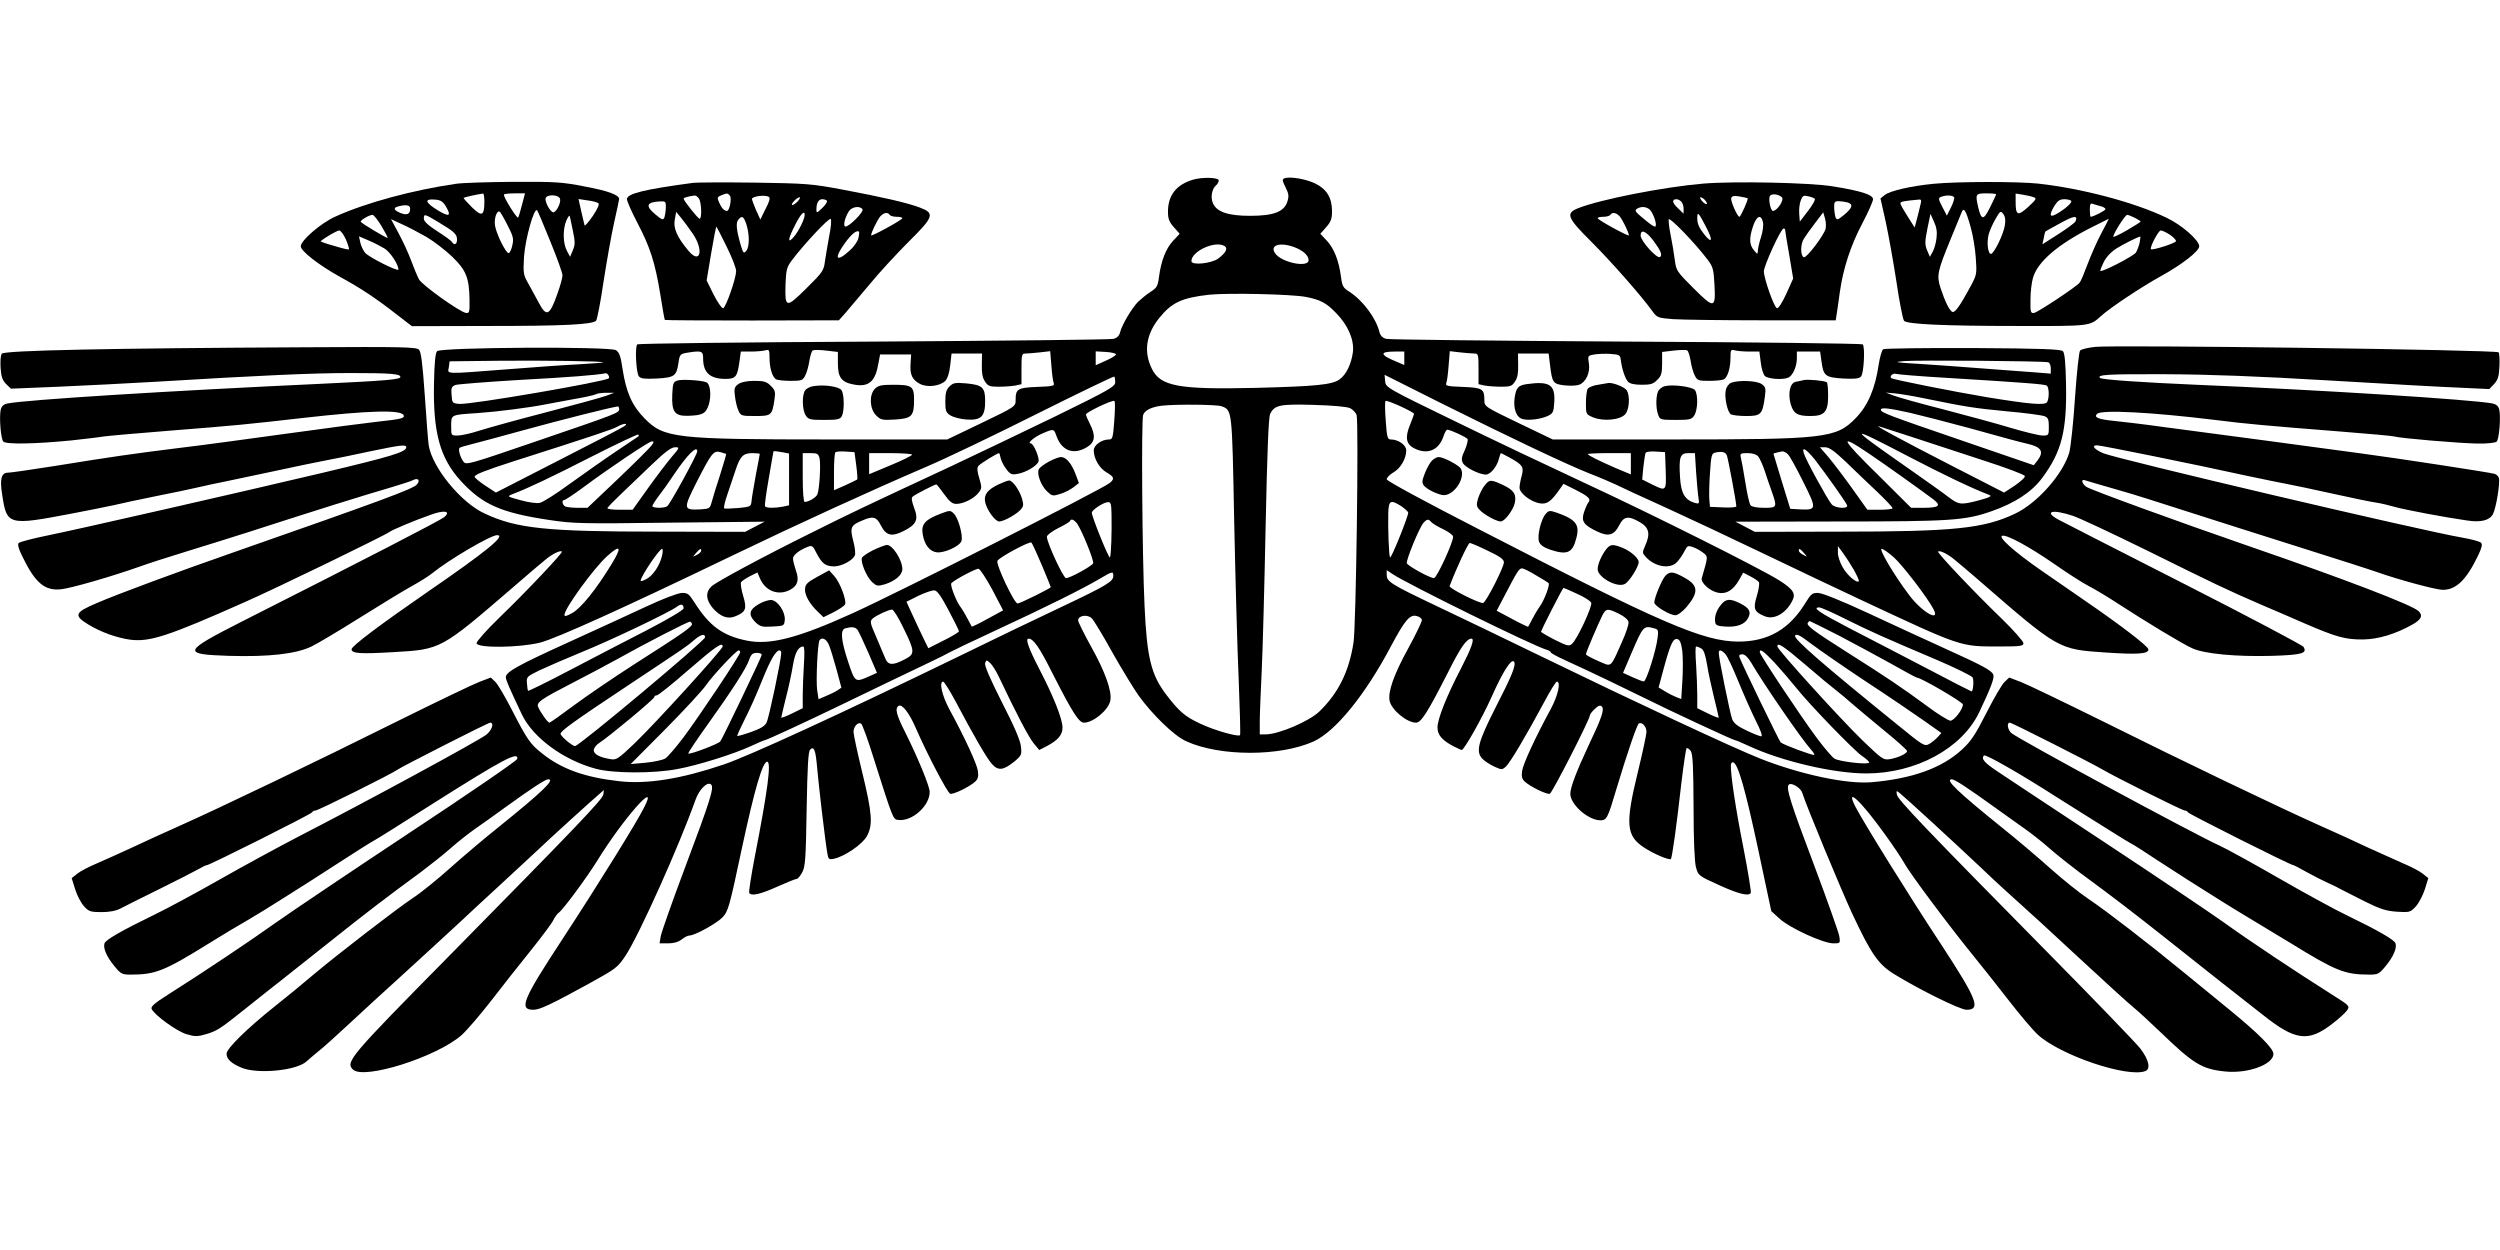 <?xml version="1.0" standalone="no"?>
<!DOCTYPE svg PUBLIC "-//W3C//DTD SVG 20010904//EN"
 "http://www.w3.org/TR/2001/REC-SVG-20010904/DTD/svg10.dtd">
<svg version="1.0" xmlns="http://www.w3.org/2000/svg"
 width="1280pt" height="640pt" viewBox="0 0 1280 640"
 preserveAspectRatio="xMidYMid meet">
<g transform="translate(0,640) scale(0.1,-0.1)"
fill="#000000" stroke="none">
<path d="M6108 5480 c-86 -26 -128 -80 -128 -164 0 -36 6 -52 30 -79 l30 -34
-34 -36 c-37 -40 -61 -102 -72 -185 -6 -47 -11 -56 -43 -76 -20 -13 -48 -36
-64 -51 -32 -33 -83 -118 -92 -156 -4 -18 -16 -29 -33 -34 -15 -4 -568 -10
-1229 -14 -661 -3 -1205 -10 -1210 -14 -13 -13 -6 -146 8 -164 11 -12 29 -14
93 -11 90 5 100 13 110 82 6 41 9 44 44 50 75 12 82 9 82 -29 0 -73 35 -105
115 -105 52 0 60 11 71 88 l7 52 51 0 c28 0 61 3 74 6 20 6 22 3 22 -39 0 -50
14 -97 33 -109 7 -4 40 -8 74 -8 58 0 63 2 76 28 8 15 17 48 21 74 4 26 12 50
17 54 6 3 37 3 70 -1 l59 -7 0 -58 c0 -73 18 -97 82 -109 77 -14 110 15 126
111 l8 43 79 0 80 0 -3 -47 c-4 -57 9 -83 49 -104 37 -19 102 -11 129 16 11
11 21 41 25 79 l7 61 78 0 78 0 -1 -58 c-1 -41 3 -66 16 -85 15 -24 24 -27 71
-27 29 0 68 3 85 6 l31 7 0 78 c0 75 1 79 23 79 12 0 45 3 73 6 l51 6 6 -73
c3 -41 8 -81 12 -90 6 -15 -5 -17 -85 -20 -100 -4 -110 -10 -110 -67 0 -33 0
-34 -175 -118 l-175 -84 -603 0 c-793 0 -848 7 -947 108 -65 66 -95 136 -113
256 -9 62 -16 81 -33 93 -31 20 -896 15 -916 -5 -9 -9 -14 -58 -16 -168 -5
-249 31 -380 137 -496 111 -121 205 -163 451 -200 126 -19 168 -20 620 -14
l485 5 -50 -26 -50 -26 -440 1 c-581 0 -730 16 -894 93 -122 56 -268 236 -286
349 -3 19 -12 134 -20 255 -12 169 -19 223 -30 235 -14 13 -84 15 -578 12
-1006 -5 -1547 -16 -1558 -33 -6 -8 -8 -40 -6 -72 3 -45 9 -63 28 -83 l25 -24
244 10 c135 6 355 17 490 25 549 33 805 45 1005 45 204 0 255 -4 255 -20 0
-13 -70 -19 -406 -35 -778 -36 -1514 -82 -1607 -101 -18 -4 -29 -14 -33 -30
-9 -36 0 -152 13 -165 15 -15 166 -12 348 6 83 9 157 18 165 20 8 2 161 16
340 30 343 27 400 33 680 65 345 39 507 43 517 13 5 -15 -14 -19 -142 -33 -55
-6 -260 -33 -455 -60 -195 -27 -446 -61 -556 -74 -233 -29 -338 -44 -635 -92
-119 -19 -225 -34 -237 -34 -35 0 -44 -30 -31 -112 24 -158 29 -160 359 -97
85 16 182 36 215 43 33 8 130 29 215 46 85 17 182 37 215 45 33 8 94 21 135
29 41 9 158 33 260 55 102 22 221 47 265 55 44 8 145 29 224 46 154 32 181 35
181 20 0 -24 -72 -46 -425 -130 -418 -99 -1251 -289 -1404 -320 -79 -16 -149
-34 -155 -40 -7 -7 -2 -28 18 -68 66 -137 115 -178 199 -169 54 6 261 66 402
116 44 16 150 50 235 76 85 26 229 71 320 100 362 117 567 181 740 232 47 14
93 29 103 34 27 15 41 0 21 -22 -21 -23 -175 -80 -944 -349 -267 -93 -587
-211 -695 -258 -113 -48 -119 -63 -42 -110 64 -39 144 -67 212 -77 101 -13
192 16 590 193 161 71 715 340 740 359 13 10 131 60 212 88 69 25 104 18 67
-13 -19 -16 -400 -213 -1033 -533 -307 -156 -312 -169 -68 -177 204 -6 343 10
422 48 33 16 143 82 245 146 102 64 220 136 263 160 42 23 92 54 110 69 85 69
299 195 332 195 48 0 -54 -83 -355 -290 -242 -167 -390 -278 -390 -294 0 -22
44 -25 212 -15 247 14 243 12 617 334 70 61 143 123 162 138 35 30 78 51 86
43 6 -6 -182 -205 -323 -341 -63 -61 -114 -119 -114 -128 0 -26 218 -24 326 3
84 22 429 178 989 448 343 165 699 328 990 453 94 40 347 161 562 269 216 108
395 194 398 192 3 -3 5 -16 5 -29 0 -22 -31 -40 -307 -175 -170 -82 -409 -197
-533 -255 -449 -209 -528 -247 -700 -333 -267 -132 -502 -259 -527 -282 -32
-30 -29 -70 7 -112 39 -44 77 -58 116 -41 53 22 59 38 39 104 -10 32 -14 64
-11 70 4 6 25 20 46 31 l38 19 12 -28 c27 -67 95 -93 155 -61 39 21 48 49 30
99 -8 24 -15 51 -15 61 0 18 32 43 75 60 23 9 27 6 46 -33 28 -53 45 -66 89
-67 39 0 97 31 107 57 4 9 0 43 -9 76 -17 67 -12 78 49 103 53 23 71 18 93
-26 27 -53 56 -60 118 -28 65 33 76 58 52 119 -13 36 -15 51 -6 57 12 11 113
62 120 62 2 0 20 -22 40 -50 27 -38 42 -50 62 -50 36 0 91 27 114 57 17 22 18
27 4 74 -12 39 -12 54 -4 64 10 12 96 65 105 65 2 0 6 -12 9 -28 4 -15 17 -40
30 -56 19 -25 27 -28 57 -22 41 7 97 40 106 62 7 18 -25 94 -40 94 -20 0 20
34 61 51 57 25 58 24 71 -13 27 -77 89 -99 157 -57 41 25 45 59 14 119 -11 22
-20 43 -20 48 0 11 138 77 146 69 4 -3 3 -49 -1 -102 -6 -85 -9 -95 -26 -95
-39 0 -79 -29 -79 -56 0 -42 29 -92 66 -113 39 -23 41 -32 17 -53 -38 -32
-1078 -559 -1318 -668 -280 -127 -423 -164 -541 -140 -124 25 -192 75 -268
195 -29 45 -35 50 -66 49 -20 -1 -97 -30 -180 -69 -80 -37 -257 -119 -394
-181 -264 -120 -326 -154 -326 -181 0 -15 14 -47 82 -191 57 -119 212 -233
378 -278 88 -24 293 -25 416 -2 105 19 291 77 381 119 34 16 65 29 68 29 9 0
216 96 400 185 170 82 285 138 445 214 47 22 92 45 100 50 8 5 114 56 235 112
255 118 456 218 536 266 66 39 69 39 69 14 0 -28 -32 -48 -260 -156 -113 -53
-356 -170 -540 -260 -601 -292 -1064 -505 -1194 -549 -218 -74 -393 -102 -534
-86 -179 20 -297 63 -396 142 -61 48 -77 71 -156 225 -34 66 -72 131 -84 142
l-23 22 -58 -22 c-32 -12 -221 -103 -419 -201 -407 -203 -914 -446 -1116 -536
-74 -33 -184 -83 -245 -112 -60 -28 -141 -64 -180 -81 -38 -16 -83 -39 -99
-52 l-29 -23 18 -58 c10 -31 30 -70 46 -87 24 -26 33 -29 89 -29 41 0 73 6 98
19 20 11 111 56 202 101 91 45 181 91 200 102 19 11 36 19 38 18 6 -4 537 262
540 271 2 5 10 9 17 9 14 0 395 190 418 208 20 15 466 242 477 242 22 0 8 -41
-22 -63 -48 -35 -594 -332 -963 -522 -104 -54 -284 -152 -400 -218 -116 -66
-264 -146 -330 -178 -177 -86 -254 -131 -260 -149 -8 -25 11 -68 51 -117 33
-40 39 -43 83 -43 127 0 172 18 401 160 69 43 159 97 200 120 41 24 121 73
177 109 56 36 124 79 150 95 26 17 100 64 163 105 63 41 131 84 151 95 38 22
97 59 311 195 351 222 435 267 426 225 -2 -9 -250 -179 -553 -379 -302 -200
-608 -406 -680 -457 -127 -91 -375 -257 -554 -370 -68 -43 -89 -61 -85 -73 12
-30 128 -115 179 -130 43 -13 55 -13 100 0 54 16 70 25 201 130 48 39 131 104
183 145 53 42 173 137 266 211 163 130 275 216 450 344 44 33 111 86 150 120
38 34 97 80 130 103 33 23 101 71 150 107 140 101 207 145 222 145 37 0 -30
-64 -257 -247 -69 -55 -179 -148 -245 -207 -66 -59 -151 -128 -190 -153 -84
-56 -384 -287 -510 -393 -49 -42 -137 -114 -195 -160 -148 -118 -250 -219
-250 -245 0 -27 23 -49 75 -71 81 -35 284 -16 335 32 8 8 36 31 61 52 26 20
93 81 150 134 57 53 187 173 289 265 101 92 228 209 281 258 53 50 145 135
205 190 60 55 145 134 189 175 82 78 282 259 324 295 l23 20 -3 -23 c-4 -25
-136 -163 -789 -826 -511 -518 -532 -543 -493 -582 55 -54 429 64 556 176 27
24 94 102 150 174 55 72 148 189 205 260 57 71 109 141 115 155 7 14 19 32 29
39 22 16 144 181 197 267 132 214 316 422 240 273 -39 -79 -241 -404 -421
-679 -202 -308 -223 -359 -147 -359 33 0 90 27 292 138 132 73 139 78 181 141
69 105 274 562 357 796 19 54 62 96 80 78 16 -16 -4 -80 -133 -423 -65 -173
-121 -332 -125 -353 l-6 -37 44 0 c28 0 53 7 69 20 14 11 31 20 39 20 28 0
137 60 169 92 31 33 35 47 102 362 65 302 105 436 128 436 22 0 3 -146 -63
-484 -19 -98 -32 -183 -29 -188 11 -17 57 -7 143 32 49 22 94 40 100 40 6 0
18 15 28 33 16 28 19 69 23 324 4 220 8 295 18 305 20 20 28 -2 36 -95 7 -83
41 -374 52 -436 5 -30 8 -33 33 -28 54 11 145 73 169 115 32 58 28 116 -23
326 -25 102 -45 196 -45 209 0 27 23 52 39 42 6 -3 36 -86 66 -183 97 -305 97
-307 123 -310 70 -10 162 71 162 143 0 29 -60 175 -126 307 -45 89 -53 121
-33 134 18 11 55 -37 89 -116 55 -127 160 -328 175 -334 15 -5 97 34 128 62
14 13 18 26 14 54 -5 36 -66 169 -147 318 -37 69 -53 140 -31 140 5 0 34 -46
64 -102 93 -176 159 -290 186 -320 32 -36 59 -32 116 14 35 30 37 34 32 77 -3
30 -35 105 -98 227 -61 121 -90 188 -85 199 6 17 7 17 25 1 11 -10 31 -41 44
-69 94 -198 153 -309 178 -341 l30 -36 37 19 c59 31 82 58 82 96 0 44 -46 160
-121 304 -53 103 -70 151 -53 151 25 0 55 -42 123 -178 103 -202 135 -252 161
-252 48 0 127 66 135 114 9 47 -27 148 -100 278 -36 65 -65 124 -65 132 0 25
49 32 70 10 11 -11 58 -89 105 -174 48 -85 108 -183 133 -219 71 -99 184 -209
245 -236 172 -79 481 -79 653 -1 112 51 265 240 395 486 72 135 97 165 132
156 15 -3 27 -13 27 -21 0 -9 -31 -73 -69 -143 -75 -136 -106 -225 -96 -271
10 -46 88 -111 135 -111 26 0 58 50 161 252 68 136 98 178 123 178 17 0 0 -48
-53 -151 -75 -144 -121 -260 -121 -304 0 -38 23 -65 82 -96 21 -10 39 -19 42
-19 12 0 104 162 153 272 59 132 100 195 114 181 14 -14 -8 -69 -96 -240 -87
-172 -100 -221 -66 -257 12 -13 40 -31 62 -41 37 -17 40 -17 59 0 22 20 107
164 195 328 31 59 61 107 66 107 22 0 6 -71 -31 -140 -81 -149 -142 -282 -147
-318 -4 -28 0 -41 14 -54 30 -27 113 -67 128 -62 13 5 205 381 205 401 0 5 11
20 25 33 18 17 28 21 36 13 15 -15 0 -58 -69 -203 -60 -128 -92 -212 -92 -244
0 -55 92 -136 154 -136 32 0 38 11 81 157 58 193 106 332 116 339 16 9 39 -16
39 -43 0 -13 -20 -107 -45 -209 -64 -263 -59 -323 32 -383 48 -32 130 -67 138
-59 6 6 29 168 54 392 11 92 23 171 26 175 4 3 13 -3 21 -13 11 -16 14 -73 15
-285 0 -169 5 -282 12 -310 12 -44 13 -45 117 -92 100 -46 153 -59 164 -41 3
5 -14 110 -38 233 -41 206 -66 378 -64 422 1 10 6 16 12 14 25 -8 62 -139 127
-442 l68 -320 44 -40 c52 -47 222 -125 274 -125 35 0 36 0 30 38 -4 20 -60
179 -125 352 -128 339 -149 407 -133 423 12 12 60 -16 68 -41 22 -70 199 -496
255 -617 98 -209 134 -262 217 -313 126 -78 337 -182 369 -182 76 0 56 51
-131 337 -165 250 -396 623 -437 702 -55 108 27 32 151 -141 41 -56 86 -124
100 -149 29 -53 227 -318 353 -473 45 -55 127 -159 183 -231 55 -71 121 -149
146 -172 115 -106 459 -222 551 -187 29 11 18 59 -26 116 -23 29 -229 243
-457 474 -645 654 -786 801 -789 826 -4 20 -2 21 14 8 31 -25 272 -246 414
-380 74 -71 163 -152 197 -182 33 -29 171 -155 305 -280 135 -125 262 -241
284 -258 21 -17 82 -73 134 -123 170 -164 213 -191 333 -203 116 -12 247 36
247 90 0 28 -77 105 -225 226 -55 45 -156 128 -225 184 -185 152 -404 321
-495 382 -44 29 -134 101 -200 160 -66 59 -176 152 -245 207 -227 183 -294
247 -257 247 15 0 79 -42 222 -145 50 -36 117 -84 150 -107 33 -23 92 -69 130
-103 39 -34 106 -87 150 -120 185 -136 278 -208 445 -340 97 -77 225 -178 284
-225 60 -47 156 -122 213 -167 165 -131 231 -140 354 -45 34 26 68 57 76 69
15 22 13 24 -76 80 -179 113 -429 279 -556 371 -72 51 -348 237 -615 413 -267
176 -513 339 -547 362 -63 42 -81 63 -65 79 8 8 186 -94 367 -210 44 -28 105
-66 135 -85 30 -19 98 -61 150 -94 52 -33 100 -62 105 -64 6 -2 64 -39 130
-83 66 -43 136 -88 155 -100 150 -95 218 -138 305 -190 55 -33 156 -94 225
-136 231 -142 275 -160 401 -160 44 0 50 3 83 43 40 49 59 92 51 117 -6 18
-85 64 -250 144 -61 29 -218 115 -350 191 -132 76 -267 150 -300 165 -129 58
-1035 548 -1067 577 -20 18 -24 53 -8 53 11 0 415 -205 475 -240 64 -38 409
-210 421 -210 7 0 14 -4 16 -9 3 -8 527 -271 538 -270 3 1 34 -16 70 -36 36
-20 85 -45 110 -56 25 -11 54 -25 65 -32 11 -6 65 -33 120 -61 82 -41 112 -50
167 -54 65 -4 69 -3 96 26 16 17 37 57 47 88 l18 58 -29 23 c-16 13 -60 36
-99 52 -38 17 -119 53 -180 81 -60 29 -171 79 -245 112 -202 90 -709 333
-1116 536 -198 98 -387 189 -419 201 l-58 22 -24 -23 c-13 -12 -55 -84 -93
-159 -57 -112 -79 -145 -125 -187 -103 -95 -255 -149 -463 -167 -125 -11 -366
40 -572 122 -134 53 -639 289 -1110 518 -184 89 -427 207 -540 260 -238 113
-260 127 -260 161 l0 25 28 -19 c71 -49 730 -373 789 -388 13 -4 23 -10 23
-14 0 -4 33 -22 73 -40 119 -54 316 -149 407 -194 111 -56 454 -216 464 -216
4 0 35 -13 69 -29 170 -79 436 -141 602 -141 253 0 489 127 578 312 60 126 79
177 73 193 -8 22 -52 46 -251 136 -99 45 -277 127 -395 182 -131 61 -229 100
-250 101 -31 1 -37 -4 -65 -49 -83 -137 -192 -200 -345 -200 -180 1 -393 93
-1322 572 -291 149 -478 251 -478 259 0 8 15 24 34 35 37 21 66 71 66 113 0
27 -40 56 -79 56 -17 0 -20 10 -26 95 -4 53 -5 99 -1 102 7 7 146 -57 146 -66
0 -3 -10 -29 -21 -57 -26 -63 -20 -98 21 -119 68 -35 127 -11 151 62 6 18 14
33 19 33 15 0 98 -38 104 -48 3 -5 -3 -31 -14 -56 -17 -36 -19 -50 -10 -67 13
-23 83 -58 117 -59 24 0 58 41 68 83 4 15 8 27 10 27 1 0 23 -11 48 -25 64
-36 70 -46 58 -92 -6 -21 -11 -48 -11 -60 0 -28 57 -72 103 -80 38 -6 57 8
102 71 l20 29 62 -31 c67 -34 80 -47 65 -65 -5 -7 -15 -29 -22 -50 -15 -46 -2
-65 67 -98 58 -28 87 -20 113 31 24 47 46 51 105 17 48 -27 56 -60 29 -119
-16 -37 -16 -39 2 -59 47 -52 126 -65 161 -26 11 12 28 36 37 54 15 29 18 31
43 22 16 -5 39 -18 53 -29 26 -20 26 -17 -7 -130 -6 -24 42 -67 84 -75 43 -8
77 13 108 67 l20 36 37 -19 c20 -10 40 -24 44 -30 3 -6 -1 -38 -11 -70 -20
-66 -14 -82 40 -104 47 -20 108 13 141 78 20 37 6 59 -64 104 -90 58 -647 337
-994 498 -174 81 -476 224 -670 319 -350 170 -353 172 -356 204 l-3 33 291
-146 c365 -182 637 -311 760 -360 52 -20 112 -46 133 -56 21 -11 132 -62 245
-113 114 -52 340 -158 502 -236 162 -78 396 -189 520 -247 505 -236 495 -233
693 -233 113 0 127 2 127 17 0 9 -51 67 -114 128 -141 136 -329 335 -323 341
8 8 51 -13 86 -43 19 -15 68 -57 110 -93 425 -369 417 -364 664 -381 163 -11
217 -7 217 16 0 15 -139 122 -330 253 -58 40 -157 108 -220 152 -137 95 -223
172 -198 177 24 6 138 -56 268 -146 63 -44 142 -95 175 -112 33 -17 98 -56
145 -87 151 -98 336 -210 384 -231 62 -29 227 -44 409 -39 155 5 181 13 161
46 -6 9 -280 154 -610 322 -330 168 -618 315 -642 328 -81 43 -36 57 71 21 34
-11 208 -93 387 -181 335 -166 404 -199 575 -273 55 -23 156 -67 225 -97 162
-70 209 -83 300 -82 77 1 166 28 251 76 46 26 56 46 32 69 -31 31 -379 164
-858 329 -379 131 -824 293 -844 308 -23 17 -27 41 -6 33 15 -5 91 -27 185
-54 47 -13 191 -58 320 -100 129 -42 393 -125 585 -186 193 -61 375 -119 405
-130 113 -40 303 -91 337 -91 68 0 120 50 179 172 21 43 25 61 17 69 -7 7 -49
18 -94 26 -216 37 -1758 400 -1839 432 -46 19 -65 41 -33 41 20 0 499 -97 762
-155 90 -19 187 -39 215 -44 28 -5 132 -27 231 -49 99 -22 200 -43 225 -46 25
-4 65 -14 90 -21 42 -13 264 -55 372 -70 71 -11 115 1 132 33 17 33 38 165 30
186 -3 8 -13 18 -22 20 -23 7 -498 80 -687 105 -82 11 -303 41 -490 66 -187
25 -421 56 -520 69 -99 14 -212 27 -251 31 -81 8 -105 18 -87 36 22 22 276 9
603 -31 167 -21 258 -29 650 -60 140 -11 262 -22 270 -25 29 -9 338 -35 425
-36 51 -1 92 4 98 10 13 13 22 129 13 165 -4 16 -15 26 -33 30 -98 20 -892 70
-1518 96 -275 12 -485 26 -493 35 -17 17 41 20 331 19 228 -1 474 -10 842 -32
286 -17 588 -34 670 -37 l150 -7 25 26 c19 21 25 39 27 89 2 34 0 67 -4 73 -9
13 -1957 39 -2065 28 -37 -4 -72 -12 -78 -19 -6 -7 -17 -115 -26 -241 -8 -126
-22 -252 -29 -280 -32 -111 -165 -262 -280 -315 -159 -75 -313 -91 -890 -91
l-440 -1 -50 26 -50 26 530 1 c573 0 647 5 783 53 118 41 206 99 258 170 100
134 127 243 122 481 -2 110 -7 159 -16 168 -10 10 -110 14 -460 16 -246 1
-453 -2 -460 -6 -7 -5 -17 -40 -23 -78 -18 -123 -55 -211 -118 -275 -100 -103
-155 -109 -948 -109 l-603 0 -175 84 c-175 84 -175 85 -175 118 0 57 -10 63
-110 67 -80 3 -91 5 -85 20 4 9 9 49 12 90 l6 73 51 -6 c28 -3 61 -6 74 -6 21
0 22 -4 22 -79 l0 -78 31 -7 c17 -3 56 -6 85 -6 47 0 56 3 71 27 13 19 17 44
16 85 l-1 58 78 0 79 0 7 -57 c11 -93 15 -99 74 -106 28 -3 62 -2 75 3 35 13
58 63 50 110 -6 38 -6 39 27 45 18 3 56 5 83 3 45 -3 50 -6 53 -28 6 -50 23
-99 38 -115 10 -10 34 -15 70 -15 45 0 59 4 79 25 21 20 25 34 25 84 l0 59 59
7 c33 4 64 4 70 1 5 -4 13 -28 17 -54 4 -26 13 -59 21 -74 13 -26 18 -28 76
-28 34 0 67 4 74 8 19 12 33 59 33 109 0 42 2 45 23 39 12 -3 45 -6 73 -6 l52
0 7 -55 c3 -30 13 -62 21 -70 16 -15 88 -21 119 -9 23 9 45 57 45 99 l0 35 60
0 59 0 7 -50 c10 -75 19 -82 110 -88 64 -3 82 -1 93 11 14 18 21 151 8 164 -5
4 -549 11 -1210 14 -661 4 -1214 10 -1230 14 -18 5 -29 16 -34 34 -17 71 -85
163 -154 207 -32 20 -37 29 -43 76 -11 83 -35 145 -72 185 l-34 36 30 34 c24
27 30 43 30 81 0 68 -26 112 -83 141 -47 24 -132 39 -161 28 -12 -5 -11 -12 6
-46 17 -34 18 -46 9 -74 -17 -52 -71 -72 -191 -72 -112 0 -171 20 -190 65 -13
30 -5 73 16 91 8 6 14 18 14 25 0 16 -85 18 -132 4z m162 -340 c18 -12 7 -34
-33 -64 -34 -25 -137 -36 -137 -13 0 51 123 107 170 77z m353 -4 c47 -17 77
-43 77 -68 0 -41 -141 -12 -172 36 -27 40 23 57 95 32z m62 -256 c76 -15 105
-30 156 -83 61 -62 93 -137 86 -199 -8 -61 -34 -116 -68 -140 -37 -28 -121
-36 -433 -44 -391 -9 -484 8 -528 97 -43 86 -31 174 35 258 65 82 117 106 257
122 98 10 419 3 495 -11z m-971 -295 c-1 -5 -25 -20 -53 -32 l-51 -23 0 36 0
35 53 -3 c28 -2 51 -7 51 -13z m1476 -19 l0 -35 -37 16 c-89 36 -92 53 -12 53
l49 0 0 -34z m-4102 -21 c2 -2 -52 -6 -120 -10 -68 -3 -235 -15 -373 -26 -326
-25 -303 -26 -297 11 l4 30 257 3 c233 2 521 -2 529 -8z m7400 0 c6 -3 12 -16
12 -31 l0 -27 -87 7 c-49 3 -169 13 -268 20 -99 8 -243 18 -320 23 -122 7
-132 9 -80 14 61 6 720 1 743 -6z m-7373 -66 c4 -6 5 -13 2 -16 -18 -17 -708
-136 -766 -131 -35 3 -36 5 -39 46 -3 36 0 43 20 51 13 4 163 16 333 26 256
14 383 24 437 34 4 0 10 -4 13 -10z m6858 -14 c392 -24 494 -32 506 -39 13 -8
14 -65 2 -85 -11 -17 -86 -11 -306 25 -168 28 -485 91 -492 98 -10 9 9 27 23
22 8 -3 128 -13 267 -21z m-6868 -91 c-21 -8 -159 -46 -305 -84 -147 -38 -302
-81 -346 -95 -43 -14 -93 -25 -111 -25 -33 0 -33 0 -33 49 0 59 -3 57 135 66
102 7 264 28 345 44 25 5 90 17 145 27 55 9 107 21 115 25 8 5 33 8 55 8 l40
0 -40 -15z m6745 -13 c208 -43 258 -51 425 -67 94 -8 180 -20 193 -25 18 -7
22 -16 22 -54 0 -44 -1 -45 -32 -45 -17 0 -91 18 -162 39 -72 22 -228 64 -346
95 -118 30 -233 62 -255 71 l-40 15 45 -4 c25 -2 92 -13 150 -25z m-3596 -41
c55 -20 54 -13 65 -585 6 -291 16 -657 23 -812 6 -155 10 -285 7 -287 -10 -10
-132 25 -202 58 -78 36 -109 62 -174 147 -79 103 -101 190 -113 459 -12 254
-17 949 -7 976 9 24 44 41 97 47 76 8 280 6 304 -3z m659 -10 c15 -8 30 -24
33 -36 11 -43 -3 -1085 -16 -1164 -23 -149 -78 -259 -175 -353 -52 -50 -208
-117 -275 -117 l-30 0 0 68 c0 37 5 153 10 257 5 105 14 438 20 740 8 381 15
558 23 575 22 46 48 52 222 47 101 -3 170 -9 188 -17z m-3743 -5 c0 -19 -10
-23 -426 -165 -341 -117 -358 -122 -371 -104 -17 23 -28 63 -20 71 3 3 30 11
59 18 29 7 154 41 278 75 182 50 435 114 473 119 4 1 7 -6 7 -14z m6611 -19
c59 -14 191 -48 295 -76 235 -65 249 -69 304 -82 73 -17 87 -40 51 -87 l-18
-23 -364 125 c-385 132 -419 145 -419 159 0 13 39 9 151 -16z m-6586 -69 c-11
-8 -163 -87 -338 -176 l-318 -163 -55 36 c-30 20 -54 40 -54 45 0 11 50 31
202 80 395 126 506 163 528 176 33 19 62 20 35 2z m6596 -55 c85 -28 248 -81
363 -119 115 -37 211 -73 213 -80 3 -7 -21 -28 -51 -49 l-55 -36 -273 140
c-267 137 -399 209 -367 199 9 -3 85 -28 170 -55z m-6522 4 c-2 -1 -53 -36
-113 -76 -60 -40 -166 -115 -237 -166 -71 -52 -141 -97 -157 -99 -15 -3 -58 3
-97 14 -69 19 -70 19 -41 31 81 31 189 82 403 191 130 66 238 117 241 114 3
-3 3 -7 1 -9z m6502 -103 c191 -99 325 -163 414 -197 15 -6 4 -12 -50 -27 -95
-25 -105 -24 -156 14 -24 19 -125 91 -224 160 -299 209 -298 214 16 50z
m-6435 56 c-8 -11 -85 -88 -171 -170 l-157 -149 -48 0 c-27 0 -55 3 -64 6 -17
7 -22 34 -7 34 5 0 46 27 91 60 138 103 343 240 357 240 12 0 12 -3 -1 -21z
m6231 -40 c89 -60 282 -198 332 -236 42 -32 29 -43 -54 -43 l-60 0 -162 161
c-201 197 -213 224 -56 118z m-6130 -21 c-24 -29 -79 -101 -121 -160 l-77
-108 -65 0 c-35 0 -64 3 -64 8 0 4 31 36 69 72 37 36 109 104 160 153 66 63
98 87 117 87 25 0 25 -1 -19 -52z m6012 -21 c42 -41 113 -109 159 -152 45 -43
82 -82 82 -87 0 -4 -29 -8 -64 -8 l-65 0 -77 108 c-42 59 -97 131 -121 160
l-45 52 27 0 c20 0 47 -19 104 -73z m-5879 52 c0 -16 -140 -272 -154 -281 -15
-11 -76 -10 -76 1 0 4 15 28 33 52 19 24 53 72 76 107 70 104 121 155 121 121z
m5725 -46 c56 -73 156 -213 162 -230 8 -20 -61 -16 -79 5 -19 21 -133 228
-142 260 -13 39 12 24 59 -35z m-5577 33 c1 -2 -13 -50 -31 -107 -19 -57 -38
-120 -43 -139 -9 -34 -12 -35 -59 -38 -88 -4 -88 1 -16 144 75 146 84 158 120
149 14 -4 27 -8 29 -9z m291 8 l31 -6 0 -133 0 -132 -31 -7 c-43 -8 -87 -8
-92 2 -3 4 6 68 19 142 13 74 23 136 24 138 0 4 16 2 49 -4z m375 -67 c5 -37
7 -69 5 -72 -3 -2 -31 -16 -62 -30 l-57 -25 0 93 c0 52 3 97 7 101 4 4 28 6
53 4 l45 -3 9 -68z m4144 -16 c4 -116 4 -117 -64 -84 l-56 28 6 64 c4 35 9 68
12 73 3 5 27 8 52 6 l47 -3 3 -84z m313 69 c6 -13 49 -241 49 -263 0 -4 -30
-7 -67 -5 l-68 3 -3 35 c-2 19 -1 81 3 137 6 94 9 102 28 106 34 7 49 3 58
-13z m313 4 c9 -8 44 -71 78 -140 71 -141 70 -146 -17 -142 l-49 3 -43 140
c-23 77 -43 141 -43 142 0 2 32 10 47 12 6 0 19 -6 27 -15z m-5264 2 c0 -2 -9
-51 -20 -107 -10 -57 -21 -117 -22 -134 -3 -29 -5 -30 -68 -36 -36 -3 -68 -4
-72 -2 -4 2 3 34 16 71 12 37 31 92 41 122 24 74 40 90 87 90 21 0 38 -2 38
-4z m306 -22 c7 -28 0 -159 -11 -185 -6 -16 -45 -39 -65 -39 -6 0 -10 52 -10
125 l0 125 40 0 c34 0 40 -3 46 -26z m474 18 c0 -4 -49 -29 -110 -54 l-110
-46 0 54 0 54 110 0 c61 0 110 -4 110 -8z m3680 -47 l0 -54 -79 33 c-91 40
-141 65 -141 71 0 3 50 5 110 5 l110 0 0 -55z m334 -42 c4 -54 9 -113 12 -131
5 -31 4 -33 -18 -27 -51 15 -71 48 -76 128 -7 107 0 127 42 127 l34 0 6 -97z
m318 80 c8 -10 23 -43 33 -73 10 -30 26 -79 37 -108 28 -80 27 -82 -41 -82
-35 0 -62 5 -68 13 -6 6 -18 60 -27 118 -9 58 -20 115 -23 127 -5 20 -1 22 34
22 26 0 45 -6 55 -17z m-3311 -295 c2 -92 -2 -212 -8 -222 -6 -8 -93 209 -93
229 0 14 61 54 83 54 14 1 17 -9 18 -61z m1484 40 c19 -13 35 -28 35 -33 0
-20 -87 -237 -93 -229 -6 10 -11 143 -9 227 2 66 12 70 67 35z m-1663 -85 c22
-26 90 -192 85 -207 -6 -14 -118 -76 -139 -76 -14 0 -98 182 -98 212 0 8 26
28 58 44 31 15 59 32 60 36 6 13 18 9 34 -9z m1816 4 c6 -7 34 -24 62 -37 27
-13 50 -30 50 -38 0 -30 -84 -212 -98 -212 -21 0 -133 62 -139 76 -5 15 63
181 85 207 18 20 26 21 40 4z m-1994 -220 c25 -60 46 -111 46 -113 0 -6 -158
-84 -170 -84 -17 0 -113 202 -103 219 12 19 166 102 174 93 4 -4 28 -56 53
-115z m2284 73 c62 -29 82 -44 82 -59 0 -25 -90 -202 -106 -208 -15 -6 -176
75 -172 86 34 91 95 221 103 221 6 0 48 -18 93 -40z m1874 -98 c16 -29 28 -56
25 -58 -11 -11 -59 30 -82 71 -14 23 -25 57 -25 75 l0 34 26 -35 c14 -19 39
-58 56 -87z m-6363 26 c-79 -129 -154 -221 -198 -246 -30 -17 -41 -20 -41 -10
0 32 150 239 219 301 70 63 77 47 20 -45z m261 48 c-11 -50 -47 -104 -81 -121
-16 -9 -29 -12 -29 -9 0 22 96 164 110 164 4 0 4 -15 0 -34z m200 24 c0 -5
-10 -15 -22 -21 -23 -12 -23 -12 -4 10 21 23 26 26 26 11z m5646 -11 c19 -22
19 -22 -3 -10 -13 6 -23 16 -23 21 0 15 5 12 26 -11z m462 -24 c45 -41 170
-204 201 -263 38 -71 -58 -17 -124 71 -75 99 -157 237 -141 237 8 0 36 -20 64
-45z m-4617 -165 l55 -105 -79 -43 c-43 -24 -80 -42 -82 -40 -1 2 -10 19 -20
38 -10 19 -27 49 -39 65 -22 30 -53 112 -45 119 18 19 127 76 139 74 8 -2 40
-50 71 -108z m2784 74 c33 -19 62 -37 64 -40 8 -7 -23 -89 -45 -119 -12 -16
-29 -46 -39 -65 -10 -19 -19 -37 -21 -39 -1 -1 -38 16 -82 40 l-79 42 45 86
c60 115 70 131 85 131 7 0 40 -16 72 -36z m209 -94 c37 -16 69 -37 73 -46 7
-18 -71 -186 -98 -210 -15 -14 -24 -12 -88 20 -39 20 -71 39 -71 41 0 8 111
225 115 225 2 0 33 -13 69 -30z m-3217 -85 c29 -55 53 -103 53 -107 0 -4 -35
-26 -78 -47 l-79 -40 -23 47 c-12 26 -38 79 -56 119 l-33 72 62 31 c34 16 71
29 82 27 14 -1 35 -32 72 -102z m-1357 10 c0 -8 -81 -56 -187 -111 -104 -53
-282 -146 -397 -206 -114 -60 -210 -107 -212 -105 -2 1 -5 19 -6 38 -3 33 -1
35 62 66 36 17 135 60 220 95 155 63 447 203 485 231 22 17 35 14 35 -8z
m5948 -54 c129 -64 191 -92 460 -206 101 -43 187 -85 192 -94 7 -14 3 -71 -6
-71 -2 0 -106 53 -231 119 -125 65 -303 158 -395 205 -155 81 -192 106 -153
106 8 0 68 -26 133 -59z m-4824 -43 c62 -126 62 -137 6 -165 -59 -31 -83 -29
-97 5 -6 15 -27 64 -46 109 -33 75 -34 82 -19 96 18 16 80 45 99 46 7 1 33
-41 57 -91z m3666 69 c28 -14 46 -30 48 -42 2 -12 -14 -59 -35 -105 -60 -134
-49 -125 -121 -94 -34 15 -62 30 -62 34 0 10 62 155 84 199 19 37 27 37 86 8z
m-4747 -52 c1 -14 -46 -47 -286 -200 -114 -73 -259 -172 -322 -219 -63 -47
-118 -86 -122 -86 -9 0 -48 56 -58 81 -9 23 16 40 175 122 80 41 183 96 230
122 139 78 364 194 373 192 5 -2 9 -7 10 -12z m5870 -58 c78 -41 199 -106 269
-145 70 -40 130 -72 134 -72 20 0 234 -125 234 -137 0 -25 -45 -83 -64 -83
-10 0 -67 35 -125 79 -124 91 -199 142 -411 276 -164 104 -203 133 -194 146 3
5 7 9 10 9 2 0 68 -33 147 -73z m-5023 29 c6 -8 31 -61 56 -118 l44 -103 -38
-17 c-74 -33 -74 -33 -109 72 -37 111 -42 166 -15 173 33 9 50 7 62 -7z m4079
7 c21 -5 23 -10 18 -48 -7 -63 -58 -225 -71 -224 -6 0 -32 10 -58 22 l-48 22
44 103 c59 137 61 140 115 125z m1081 -270 c113 -74 247 -165 298 -201 l92
-65 -20 -22 c-11 -12 -31 -28 -44 -35 -23 -12 -32 -6 -157 96 -389 315 -540
446 -528 460 8 10 25 2 82 -42 40 -30 164 -116 277 -191z m-5940 224 c0 -17
-645 -557 -666 -557 -14 0 -74 51 -74 63 1 15 64 61 355 254 292 194 291 193
328 225 35 30 57 36 57 15z m634 -39 c8 -18 25 -75 39 -126 l25 -93 -21 -14
c-12 -8 -39 -21 -59 -29 l-37 -16 -7 46 c-7 46 2 240 12 256 12 18 36 6 48
-24z m4369 -28 c4 -30 4 -99 1 -152 l-6 -97 -26 10 c-15 6 -41 19 -58 30 l-32
19 25 93 c35 129 49 159 70 155 13 -2 20 -17 26 -58z m-4913 20 c0 -15 -342
-391 -449 -494 -85 -81 -95 -88 -124 -83 -56 9 -87 25 -87 46 0 10 12 27 28
37 51 33 282 225 282 235 0 5 6 9 13 9 7 0 80 58 162 130 140 121 175 145 175
120z m5542 -92 c66 -57 137 -116 157 -131 20 -15 59 -48 86 -72 28 -24 102
-86 164 -137 63 -51 115 -98 115 -103 1 -13 -46 -35 -89 -42 -32 -5 -39 0
-141 98 -116 113 -434 464 -434 479 0 23 28 5 142 -92z m-5126 0 c-3 -50 -6
-121 -6 -157 l0 -67 -55 -27 c-30 -15 -55 -24 -55 -21 0 3 11 49 24 102 14 53
30 129 36 167 11 65 28 95 53 95 6 0 7 -35 3 -92z m4594 82 c13 -7 21 -30 30
-82 6 -40 23 -117 36 -170 13 -53 24 -99 24 -102 0 -3 -25 6 -55 21 l-55 27 0
67 c0 36 -3 107 -6 157 -4 51 -4 92 0 92 4 0 16 -4 26 -10z m-4920 -19 c0 -14
-210 -329 -291 -437 -38 -50 -79 -98 -92 -107 -13 -8 -58 -18 -100 -22 l-78
-7 179 180 c98 99 191 200 207 224 33 48 154 178 167 178 4 0 8 -4 8 -9z m210
-4 c0 -34 -63 -333 -75 -356 -9 -19 -32 -32 -80 -49 -37 -13 -69 -22 -70 -20
-2 2 15 39 37 83 23 44 63 133 89 199 45 111 71 156 91 156 4 0 8 -6 8 -13z
m4834 -6 c10 -10 39 -73 66 -139 27 -66 67 -156 89 -201 26 -50 36 -81 29 -81
-7 0 -41 13 -76 30 -45 21 -65 37 -73 57 -11 28 -69 314 -69 340 0 19 14 16
34 -6z m252 -44 c32 -35 82 -93 110 -128 71 -89 295 -320 338 -350 20 -13 36
-28 36 -33 0 -13 -152 4 -178 20 -12 8 -53 56 -91 107 -84 113 -291 425 -291
438 0 20 19 6 76 -54z m-5186 40 c0 -10 -199 -425 -212 -443 -10 -13 -157 -69
-164 -62 -2 3 44 72 103 154 119 166 196 286 208 324 4 14 12 28 18 32 15 9
47 6 47 -5z m5068 -43 c62 -107 261 -395 302 -439 13 -14 21 -27 19 -30 -6 -5
-159 52 -172 64 -8 8 -197 398 -210 434 -5 12 -1 17 14 17 13 0 29 -16 47 -46z"/>
<path d="M2335 5459 c-221 -32 -462 -97 -618 -168 -74 -33 -177 -122 -177
-152 0 -24 89 -94 198 -155 110 -60 185 -110 289 -191 l82 -63 388 1 c387 0
535 7 555 27 5 5 23 95 38 199 16 103 40 239 54 302 14 63 26 117 26 122 0 21
-57 42 -176 64 -115 23 -152 25 -364 24 -129 -1 -262 -5 -295 -10z m145 -91
c0 -74 -13 -79 -64 -29 -25 25 -44 46 -42 48 3 3 69 18 99 22 4 1 7 -18 7 -41z
m193 -15 c-8 -32 -17 -62 -20 -67 -5 -8 -73 100 -73 117 0 4 24 7 54 7 l54 0
-15 -57z m194 30 c7 -17 -15 -64 -32 -70 -15 -4 -48 55 -41 73 8 20 65 18 73
-3z m-584 -40 c30 -51 17 -56 -46 -17 -62 39 -65 57 -9 52 28 -2 40 -10 55
-35z m781 16 c6 -5 -6 -31 -29 -65 -22 -31 -40 -53 -42 -48 -1 5 -9 37 -17 72
l-14 63 46 -7 c26 -3 51 -10 56 -15z m-964 -28 c0 -28 -17 -35 -51 -21 -33 14
-37 26 -11 33 42 11 62 7 62 -12z m718 -168 c34 -83 62 -161 62 -173 0 -11
-11 -52 -25 -91 -41 -117 -57 -125 -98 -46 -15 28 -39 72 -53 97 -24 42 -26
51 -21 135 6 91 52 256 67 238 4 -4 34 -76 68 -160z m-219 83 c29 -56 32 -70
24 -102 -4 -21 -13 -39 -18 -40 -13 -4 -61 92 -70 138 -7 36 8 83 24 74 4 -3
22 -34 40 -70z m-646 -3 c19 -32 33 -59 32 -61 -3 -4 -136 75 -138 83 -2 8 43
34 60 35 7 0 27 -26 46 -57z m291 20 c82 -49 96 -62 96 -90 0 -24 -14 -31 -26
-12 -3 6 -37 31 -75 55 -47 30 -69 51 -69 64 0 26 3 26 74 -17z m689 -44 c12
-57 12 -72 0 -100 l-14 -34 -16 30 c-21 38 -22 110 -4 154 8 19 16 30 18 25 1
-5 9 -39 16 -75z m-748 -33 c38 -23 97 -68 131 -101 71 -69 86 -107 88 -220 1
-64 -1 -70 -19 -67 -33 6 -225 143 -240 172 -8 15 -26 58 -40 96 -14 38 -43
101 -65 141 l-38 71 56 -26 c32 -14 88 -44 127 -66z m-414 -12 c11 -26 18 -49
15 -51 -2 -2 -36 6 -75 18 -40 11 -71 22 -69 24 20 18 84 55 95 55 7 0 23 -21
34 -46z m197 -46 c30 -18 72 -82 72 -108 0 -13 -150 62 -171 86 -9 11 -20 34
-24 51 l-7 33 49 -21 c26 -11 63 -30 81 -41z"/>
<path d="M3550 5464 c-253 -34 -340 -55 -340 -84 0 -10 24 -65 54 -122 65
-124 90 -202 117 -367 11 -69 21 -127 23 -129 2 -2 203 -3 447 -3 l444 1 33
37 c18 21 74 88 125 148 50 61 140 158 199 217 130 129 136 146 56 176 -68 25
-191 53 -398 92 -155 29 -183 31 -445 35 -154 2 -296 1 -315 -1z m187 -66 c11
-14 -2 -78 -15 -78 -14 0 -28 15 -40 43 -11 25 -10 29 11 37 30 12 33 12 44
-2z m-157 -17 c12 -23 14 -101 2 -101 -8 0 -82 93 -82 103 0 5 25 12 57 16 7
0 17 -8 23 -18z m356 11 c9 -5 4 -23 -16 -61 l-27 -55 -22 48 c-11 27 -21 52
-21 57 0 14 68 23 86 11z m149 -22 c-10 -11 -23 -20 -28 -20 -6 0 -2 9 8 20
10 11 23 20 28 20 6 0 2 -9 -8 -20z m149 2 c3 -5 -8 -22 -24 -37 -28 -27 -30
-27 -30 -8 0 34 11 53 30 53 11 0 21 -4 24 -8z m-825 -34 c0 -18 -4 -41 -7
-51 -7 -15 -11 -14 -45 14 -55 45 -48 65 26 68 24 1 27 -2 26 -31z m1007 -10
c8 -12 -67 -88 -87 -88 -14 0 -4 45 17 78 15 24 58 30 70 10z m-870 -123 c59
-85 40 -162 -21 -89 -58 69 -79 116 -70 160 l7 39 25 -30 c13 -16 40 -52 59
-80z m574 95 c0 -21 -30 -83 -55 -112 -34 -40 -32 -14 6 60 28 56 49 78 49 52z
m435 0 c3 -5 19 -10 36 -10 16 0 29 -3 29 -7 0 -9 -160 -96 -160 -88 0 14 33
81 47 97 18 20 39 23 48 8z m-734 -47 c17 -52 17 -117 0 -137 -13 -16 -16 -13
-29 31 -22 77 -25 112 -12 128 19 23 27 18 41 -22z m425 -59 c-8 -44 -18 -102
-22 -130 -6 -49 -11 -57 -95 -140 -105 -104 -111 -103 -107 23 3 72 6 85 33
121 59 79 190 219 198 211 5 -4 2 -42 -7 -85z m-526 -56 c28 -56 50 -113 49
-127 -1 -38 -52 -184 -66 -189 -7 -2 -28 29 -49 69 l-36 73 23 138 c13 76 25
138 26 138 2 0 26 -46 53 -102z m675 43 c-3 -16 -24 -46 -46 -65 -69 -63 -81
-39 -21 42 32 44 58 65 70 56 2 -1 1 -16 -3 -33z"/>
<path d="M8721 5460 c-201 -17 -528 -81 -641 -126 -65 -26 -57 -48 68 -172
101 -101 257 -278 312 -355 24 -33 28 -35 105 -41 44 -3 250 -6 457 -6 l377 0
5 33 c3 17 10 68 16 112 17 120 55 238 116 353 30 57 54 112 54 122 0 23 -63
43 -207 66 -115 19 -505 27 -662 14z m402 -70 c14 -12 -23 -69 -45 -70 -13 0
-26 64 -15 78 10 12 43 8 60 -8z m-175 -5 c5 -5 -36 -95 -42 -95 -11 0 -47 83
-42 96 4 11 15 13 43 8 21 -4 40 -8 41 -9z m344 -3 c4 -4 -12 -32 -35 -62
l-42 -55 -3 41 c-2 22 2 53 8 68 9 24 14 27 38 21 15 -3 30 -9 34 -13z m-562
-7 c20 -24 6 -28 -15 -5 -10 11 -13 20 -8 20 6 0 16 -7 23 -15z m-122 -7 c7
-7 12 -23 12 -37 l0 -25 -30 29 c-29 27 -31 45 -6 45 6 0 17 -5 24 -12z m850
-4 c32 -9 27 -28 -15 -63 -34 -28 -38 -29 -45 -14 -3 10 -7 33 -7 51 -1 27 3
32 22 32 12 0 32 -3 45 -6z m-1004 -46 c19 -29 31 -78 20 -78 -10 1 -23 10
-74 53 -27 23 -31 30 -19 38 25 16 58 10 73 -13z m-161 -26 c14 -16 47 -83 47
-97 0 -8 -160 79 -160 88 0 4 13 7 29 7 17 0 33 5 36 10 9 15 30 12 48 -8z
m442 -54 c37 -70 31 -89 -10 -37 -25 31 -35 54 -35 79 0 40 5 35 45 -42z m612
-10 c-9 -33 -97 -150 -111 -145 -18 6 -19 66 0 95 9 15 35 51 58 81 l41 54 9
-31 c5 -17 6 -41 3 -54z m-603 -159 c26 -34 30 -49 34 -125 7 -125 -1 -126
-107 -20 -86 86 -89 90 -96 145 -4 31 -13 87 -21 126 -8 38 -12 75 -10 82 5
13 138 -125 200 -208z m282 195 c4 -15 0 -49 -10 -79 -9 -28 -16 -60 -16 -71
-1 -17 -2 -17 -20 5 -24 28 -25 62 -4 124 18 52 40 61 50 21z m114 -41 c0 -5
9 -62 21 -129 l20 -120 -35 -78 c-22 -48 -41 -76 -48 -74 -15 5 -66 150 -67
188 -1 27 87 220 101 220 4 0 8 -3 8 -7z m-674 -56 c37 -50 47 -74 33 -83 -16
-10 -99 83 -99 110 0 35 28 23 66 -27z"/>
<path d="M9900 5459 c-114 -11 -224 -36 -251 -58 l-21 -17 27 -120 c14 -65 39
-204 55 -308 15 -103 33 -193 39 -199 17 -17 206 -26 584 -26 369 -1 367 -1
422 49 45 42 209 151 307 205 109 60 198 129 198 154 0 31 -90 110 -169 147
-163 78 -430 149 -656 174 -104 11 -411 11 -535 -1z m320 -54 c0 -3 -14 -33
-31 -67 -33 -66 -44 -67 -60 -2 -16 71 -15 74 41 74 28 0 50 -2 50 -5z m193
-15 c16 -5 12 -12 -28 -49 -54 -49 -65 -45 -65 26 l0 42 38 -6 c20 -3 45 -9
55 -13z m-408 0 c3 -5 -4 -28 -16 -52 l-21 -42 -23 44 c-21 41 -22 46 -7 52
25 10 60 9 67 -2z m-172 -37 c-3 -16 -12 -48 -18 -73 l-12 -45 -36 57 c-20 31
-37 61 -37 67 0 9 17 12 93 19 14 2 16 -3 10 -25z m772 18 c5 -10 -40 -48 -82
-70 -30 -15 -31 1 -3 47 15 24 27 32 49 32 17 0 32 -4 36 -9z m151 -27 c13 -3
24 -10 24 -15 0 -7 -62 -39 -76 -39 -2 0 -4 16 -4 36 0 29 3 35 16 30 9 -3 27
-9 40 -12z m-667 -104 c12 -41 24 -113 27 -160 6 -82 5 -87 -26 -145 -53 -98
-80 -137 -93 -132 -15 4 -39 54 -62 124 -20 62 -15 85 52 248 25 61 50 121 55
134 12 33 22 19 47 -69z m176 7 c-7 -47 -56 -146 -71 -147 -16 0 -23 58 -12
100 5 19 21 55 35 79 24 42 27 43 40 25 10 -13 12 -32 8 -57z m-350 -65 c-2
-23 -11 -55 -19 -70 l-15 -27 -14 33 c-12 29 -12 44 1 110 l16 77 18 -40 c13
-28 17 -53 13 -83z m712 85 c-3 -7 -42 -36 -87 -65 l-83 -53 7 32 c3 18 7 33
9 34 1 1 36 21 77 43 69 38 89 41 77 9z m303 18 c17 -9 30 -17 30 -19 0 -3
-31 -22 -70 -45 -38 -22 -70 -37 -70 -33 0 16 61 112 71 112 5 0 23 -7 39 -15z
m-171 -79 c-22 -41 -53 -112 -70 -157 -17 -46 -35 -89 -41 -96 -18 -22 -213
-151 -233 -155 -18 -3 -20 3 -19 67 0 39 6 90 13 113 23 81 127 171 300 258
47 24 87 43 88 44 1 0 -16 -33 -38 -74z m351 -8 c19 -13 32 -27 31 -33 -2 -10
-121 -48 -128 -41 -8 8 38 96 50 96 8 0 29 -10 47 -22z m-155 -40 c-4 -18 -13
-41 -19 -51 -10 -17 -174 -102 -182 -94 -2 2 6 22 17 45 13 26 37 52 67 71 38
23 101 55 120 60 2 1 0 -13 -3 -31z"/>
<path d="M3470 4452 c-23 -7 -25 -13 -28 -71 -4 -88 12 -111 76 -110 79 2 95
10 111 57 14 47 8 107 -13 115 -26 10 -122 16 -146 9z"/>
<path d="M9235 4454 c-11 -3 -30 -7 -42 -9 -29 -7 -40 -62 -24 -116 14 -47 34
-59 100 -59 73 0 91 21 91 104 0 36 -3 67 -7 69 -13 8 -97 16 -118 11z"/>
<path d="M3781 4434 c-21 -15 -23 -23 -18 -63 3 -26 11 -59 18 -74 12 -26 16
-27 85 -27 83 0 87 3 99 82 6 42 4 50 -18 72 -22 22 -35 26 -84 26 -38 0 -67
-6 -82 -16z"/>
<path d="M8863 4440 c-12 -5 -24 -21 -27 -38 -8 -35 8 -112 26 -123 7 -5 43
-9 79 -9 75 0 83 8 95 98 6 44 4 51 -17 66 -25 17 -118 21 -156 6z"/>
<path d="M4861 4421 c-16 -16 -21 -33 -21 -76 0 -48 3 -57 26 -72 15 -9 52
-19 83 -21 74 -5 95 15 95 94 0 70 -13 83 -96 91 -58 5 -68 3 -87 -16z"/>
<path d="M7815 4433 c-42 -7 -52 -17 -60 -69 -8 -58 9 -102 42 -110 32 -8 93
0 129 17 26 13 29 20 32 71 5 89 -25 108 -143 91z"/>
<path d="M8182 4430 c-24 -3 -48 -13 -53 -21 -5 -8 -9 -40 -9 -72 0 -58 0 -58
37 -74 54 -22 140 -13 165 17 20 25 24 90 8 120 -9 17 -70 42 -95 39 -5 -1
-30 -5 -53 -9z"/>
<path d="M4165 4423 c-16 -2 -36 -12 -42 -21 -18 -22 -16 -103 3 -130 13 -20
24 -22 94 -22 68 0 81 3 90 19 14 27 13 114 -2 134 -14 18 -88 29 -143 20z"/>
<path d="M4480 4410 c-31 -31 -28 -103 6 -137 23 -23 31 -25 96 -21 86 5 98
17 98 100 0 71 -10 78 -109 78 -58 0 -75 -4 -91 -20z"/>
<path d="M8525 4423 c-11 -2 -26 -12 -32 -21 -15 -19 -17 -90 -3 -126 9 -25
13 -26 89 -26 71 0 82 2 95 22 19 27 21 108 4 131 -14 17 -114 30 -153 20z"/>
<path d="M5371 4037 c-24 -13 -47 -30 -52 -39 -12 -22 10 -83 41 -113 26 -25
30 -26 68 -14 22 6 52 22 68 34 l28 22 -18 48 c-21 54 -48 85 -74 85 -9 0 -37
-10 -61 -23z"/>
<path d="M7331 4041 c-10 -10 -26 -39 -36 -65 -15 -38 -15 -48 -5 -62 16 -18
55 -39 92 -48 55 -13 124 83 98 134 -10 18 -89 60 -114 60 -9 0 -24 -8 -35
-19z"/>
<path d="M5115 3921 c-58 -27 -79 -53 -71 -92 8 -39 51 -99 72 -99 22 0 86 35
108 59 17 18 18 26 8 60 -13 43 -48 91 -65 91 -7 0 -30 -9 -52 -19z"/>
<path d="M7601 3914 c-12 -15 -26 -44 -33 -65 -10 -34 -9 -42 8 -60 22 -24 86
-59 108 -59 19 0 62 56 71 92 11 45 -3 68 -58 94 -65 30 -71 30 -96 -2z"/>
<path d="M4814 3769 c-77 -29 -98 -53 -90 -103 9 -56 36 -90 73 -94 40 -4 119
33 126 59 8 29 -17 118 -39 139 -18 18 -21 18 -70 -1z"/>
<path d="M7914 3769 c-24 -27 -45 -114 -34 -143 6 -16 24 -29 56 -40 87 -29
115 -18 134 56 20 71 0 98 -99 133 -36 12 -41 12 -57 -6z"/>
<path d="M4472 3584 c-30 -15 -56 -33 -59 -40 -8 -22 24 -98 52 -124 23 -21
28 -22 64 -12 54 17 91 48 91 78 0 47 -50 124 -79 124 -9 -1 -40 -12 -69 -26z"/>
<path d="M8228 3593 c-25 -29 -48 -80 -48 -107 0 -42 100 -97 139 -76 23 12
71 88 71 112 0 20 -38 54 -82 73 -48 19 -61 19 -80 -2z"/>
<path d="M4185 3447 c-48 -26 -61 -37 -63 -60 -4 -31 22 -78 65 -119 l29 -28
53 26 c29 15 55 33 58 40 8 22 -27 114 -56 145 l-26 29 -60 -33z"/>
<path d="M8526 3451 c-18 -20 -56 -112 -56 -136 0 -17 79 -65 108 -65 12 0 36
18 57 42 63 75 61 111 -10 150 -59 33 -76 34 -99 9z"/>
<path d="M3885 3307 c-49 -28 -55 -54 -19 -91 25 -24 34 -27 88 -24 60 3 61 4
64 33 4 41 -35 99 -68 103 -14 1 -43 -8 -65 -21z"/>
<path d="M8811 3303 c-24 -29 -34 -62 -29 -90 2 -14 14 -19 52 -21 59 -4 99
11 116 43 17 32 8 51 -39 75 -53 27 -75 25 -100 -7z"/>
</g>
</svg>